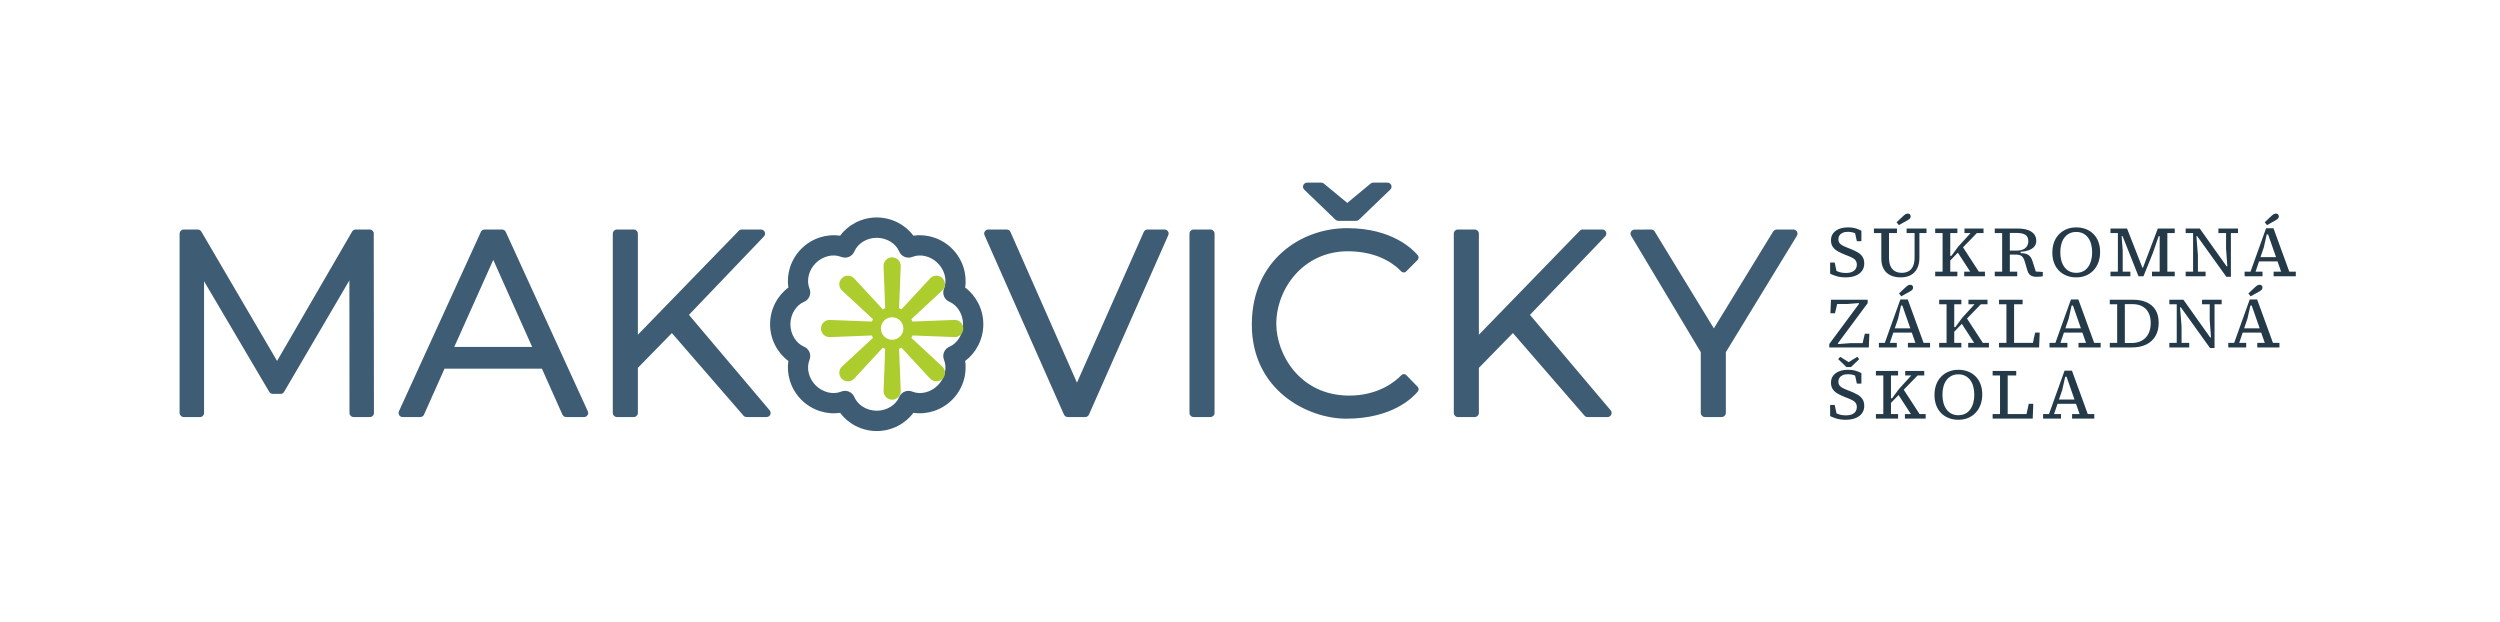 <svg xmlns="http://www.w3.org/2000/svg" xmlns:xlink="http://www.w3.org/1999/xlink" xmlns:serif="http://www.serif.com/" width="100%" height="100%" viewBox="0 0 2459 612" xml:space="preserve" style="fill-rule:evenodd;clip-rule:evenodd;stroke-linejoin:round;stroke-miterlimit:2;">    <g transform="matrix(1,0,0,1,-19932,-1402)">        <g id="lgo-makovicky-claim-side" transform="matrix(2.401,0,0,0.598,19932,1402)">            <rect x="0" y="0" width="1024" height="1024" style="fill:none;"></rect>            <g transform="matrix(0.416,0,0,1.673,-2655.29,-273.9)">                <path d="M8209.76,393.033C8209.44,392.894 8209.11,392.761 8208.78,392.633C8207.03,391.957 8205.04,391.618 8202.8,391.618C8200.65,391.618 8198.88,391.945 8197.48,392.598C8196.08,393.252 8195.03,394.127 8194.33,395.223C8193.63,396.32 8193.28,397.545 8193.28,398.898C8193.28,400.252 8193.57,401.395 8194.16,402.328C8194.74,403.262 8195.67,404.102 8196.95,404.848C8198.24,405.595 8199.91,406.365 8201.96,407.158L8204.48,408.138C8207.09,409.165 8209.49,410.262 8211.66,411.428C8213.83,412.595 8215.55,414.077 8216.84,415.873C8218.12,417.67 8218.76,419.992 8218.76,422.838C8218.76,425.592 8218.02,427.983 8216.56,430.013C8215.09,432.043 8212.99,433.618 8210.26,434.738C8207.52,435.858 8204.29,436.418 8200.56,436.418C8196.92,436.418 8193.76,435.987 8191.07,435.123C8188.39,434.26 8186.42,433.478 8185.16,432.778L8185.16,421.858L8189.64,421.858L8191.42,430.097C8192.66,430.694 8194,431.168 8195.45,431.518C8196.99,431.892 8198.69,432.078 8200.56,432.078C8203.17,432.078 8205.28,431.705 8206.9,430.958C8208.51,430.212 8209.67,429.22 8210.4,427.983C8211.12,426.747 8211.48,425.405 8211.48,423.958C8211.48,422.512 8211.19,421.287 8210.6,420.283C8210.02,419.28 8209.09,418.393 8207.81,417.623C8206.52,416.853 8204.85,416.072 8202.8,415.278L8200.28,414.298C8197.67,413.272 8195.27,412.175 8193.1,411.008C8190.94,409.842 8189.21,408.383 8187.93,406.633C8186.64,404.883 8186,402.632 8186,399.878C8186,397.218 8186.72,394.943 8188.17,393.053C8189.62,391.163 8191.6,389.728 8194.12,388.748C8196.64,387.768 8199.53,387.278 8202.8,387.278C8205.88,387.278 8208.6,387.663 8210.95,388.433C8213.31,389.203 8214.98,389.938 8215.96,390.638L8215.96,400.858L8211.48,400.858L8209.76,393.033ZM8235.56,392.878L8228.28,392.878L8228.28,388.398L8250.96,388.398L8250.96,392.878L8243.12,392.878L8243.12,416.818C8243.12,420.272 8243.62,423.118 8244.62,425.358C8245.63,427.598 8247.08,429.255 8248.97,430.328C8250.85,431.402 8253.11,431.938 8255.72,431.938C8258.33,431.938 8260.59,431.402 8262.48,430.328C8264.36,429.255 8265.81,427.598 8266.82,425.358C8267.82,423.118 8268.32,420.272 8268.32,416.818L8268.32,392.878L8260.48,392.878L8260.48,388.398L8280.08,388.398L8280.08,392.878L8273.08,392.878L8273.08,417.098C8273.08,421.205 8272.36,424.693 8270.91,427.563C8269.46,430.433 8267.36,432.627 8264.61,434.143C8261.86,435.66 8258.52,436.418 8254.6,436.418C8250.68,436.418 8247.3,435.718 8244.45,434.318C8241.6,432.918 8239.41,430.842 8237.87,428.088C8236.33,425.335 8235.56,421.952 8235.56,417.938L8235.56,392.878ZM8250.61,382.238C8251.73,381.165 8252.85,380.103 8253.97,379.053C8255.09,378.003 8256.21,376.965 8257.33,375.938C8258.17,375.145 8258.92,374.573 8259.57,374.223C8260.22,373.873 8260.95,373.698 8261.74,373.698C8262.53,373.698 8263.19,373.943 8263.7,374.433C8264.21,374.923 8264.47,375.588 8264.47,376.428C8264.47,377.315 8264.2,378.038 8263.67,378.598C8263.13,379.158 8262.37,379.718 8261.39,380.278C8259.94,381.072 8258.52,381.865 8257.12,382.658C8255.72,383.452 8254.3,384.245 8252.85,385.038L8250.61,382.238ZM8295.9,392.878L8288.62,392.878L8288.62,388.398L8310.46,388.398L8310.46,392.878L8303.46,392.878L8303.46,415.278L8304.58,415.278L8311.23,406.248L8323.45,392.878L8317.46,392.878L8317.46,388.398L8336.22,388.398L8336.22,392.878L8329.63,392.878L8316.03,406.884L8331.62,430.818L8337.62,430.818L8337.62,435.298L8317.18,435.298L8317.18,430.818L8323.09,430.818L8310.94,412.128L8303.46,419.831L8303.46,430.818L8310.46,430.818L8310.46,435.298L8288.62,435.298L8288.62,430.818L8295.9,430.818L8295.9,392.878ZM8354.56,392.878L8347.28,392.878L8347.28,388.398L8369.96,388.398C8375.84,388.398 8380.34,389.472 8383.47,391.618C8386.6,393.765 8388.16,396.705 8388.16,400.438C8388.16,402.912 8387.42,404.918 8385.95,406.458C8384.49,407.998 8382.57,409.153 8380.22,409.923C8377.86,410.693 8375.37,411.125 8372.76,411.218L8372.76,412.618C8374.44,412.618 8375.91,412.758 8377.17,413.038C8378.43,413.318 8379.51,413.762 8380.42,414.368C8381.34,414.975 8382.13,415.803 8382.81,416.853C8383.48,417.903 8384.05,419.198 8384.52,420.738L8387.68,430.666L8394.6,431.098L8394.6,435.298C8394.04,435.392 8393.42,435.485 8392.75,435.578C8392.07,435.672 8391.37,435.742 8390.65,435.788C8389.92,435.835 8389.19,435.858 8388.44,435.858C8385.92,435.858 8383.95,435.38 8382.52,434.423C8381.1,433.467 8380.04,431.798 8379.34,429.418L8376.96,421.298C8376.45,419.432 8375.83,417.973 8375.1,416.923C8374.38,415.873 8373.48,415.127 8372.41,414.683C8371.34,414.24 8369.96,414.018 8368.28,414.018L8362.12,414.018L8362.12,430.818L8369.4,430.818L8369.4,435.298L8347.28,435.298L8347.28,430.818L8354.56,430.818L8354.56,392.878ZM8362.12,392.738L8362.12,410.098L8368.84,410.098C8371.45,410.098 8373.61,409.702 8375.32,408.908C8377.02,408.115 8378.28,407.007 8379.09,405.583C8379.91,404.16 8380.32,402.538 8380.32,400.718C8380.32,397.965 8379.39,395.947 8377.52,394.663C8375.65,393.38 8372.76,392.738 8368.84,392.738L8362.12,392.738ZM8427.5,436.418C8424,436.418 8420.82,435.847 8417.94,434.703C8415.08,433.56 8412.59,431.927 8410.49,429.803C8408.39,427.68 8406.78,425.113 8405.66,422.103C8404.54,419.093 8403.98,415.745 8403.98,412.058C8403.98,408.325 8404.54,404.942 8405.66,401.908C8406.78,398.875 8408.39,396.273 8410.49,394.103C8412.59,391.933 8415.08,390.253 8417.94,389.063C8420.82,387.873 8424,387.278 8427.5,387.278C8431,387.278 8434.18,387.838 8437.06,388.958C8439.92,390.078 8442.41,391.7 8444.51,393.823C8446.61,395.947 8448.22,398.49 8449.34,401.453C8450.46,404.417 8451.02,407.765 8451.02,411.498C8451.02,415.185 8450.46,418.557 8449.34,421.613C8448.22,424.67 8446.61,427.307 8444.51,429.523C8442.41,431.74 8439.92,433.443 8437.06,434.633C8434.18,435.823 8431,436.418 8427.5,436.418ZM8427.5,431.938C8430.11,431.938 8432.39,431.437 8434.33,430.433C8436.26,429.43 8437.9,428.007 8439.23,426.163C8440.56,424.32 8441.55,422.173 8442.2,419.723C8442.85,417.273 8443.18,414.625 8443.18,411.778C8443.18,408.885 8442.85,406.225 8442.2,403.798C8441.55,401.372 8440.56,399.26 8439.23,397.463C8437.9,395.667 8436.26,394.267 8434.33,393.263C8432.39,392.26 8430.11,391.758 8427.5,391.758C8424.93,391.758 8422.67,392.26 8420.71,393.263C8418.75,394.267 8417.1,395.667 8415.77,397.463C8414.44,399.26 8413.45,401.372 8412.8,403.798C8412.15,406.225 8411.82,408.885 8411.82,411.778C8411.82,414.625 8412.15,417.273 8412.8,419.723C8413.45,422.173 8414.44,424.32 8415.77,426.163C8417.1,428.007 8418.75,429.43 8420.71,430.433C8422.67,431.437 8424.93,431.938 8427.5,431.938ZM8468.52,392.878L8461.24,392.878L8461.24,388.398L8477.55,388.398L8492.67,426.898L8493.23,426.898L8499.46,410.518L8507.86,388.398L8524.52,388.398L8524.52,392.878L8517.24,392.878L8517.24,430.818L8524.52,430.818L8524.52,435.298L8502.12,435.298L8502.12,430.818L8509.68,430.818L8509.68,395.888L8508.7,395.888L8503.03,412.338L8493.72,435.298L8488.82,435.298L8473.14,395.888L8472.23,395.888L8473.28,410.098L8473.28,430.818L8480.84,430.818L8480.84,435.298L8461.24,435.298L8461.24,430.818L8468.52,430.818L8468.52,392.878ZM8542.58,392.878L8535.3,392.878L8535.3,388.398L8549.16,388.398L8575.55,425.498L8576.32,425.498L8575.06,408.348L8575.06,392.878L8567.5,392.878L8567.5,388.398L8586.82,388.398L8586.82,392.878L8579.82,392.878L8579.82,435.858L8575.34,435.858L8546.64,395.888L8545.85,395.888L8547.34,414.648L8547.34,430.818L8554.9,430.818L8554.9,435.298L8535.3,435.298L8535.3,430.818L8542.58,430.818L8542.58,392.878ZM8610.97,435.298L8593.33,435.298L8593.33,430.818L8599.14,430.818L8614.47,388.118L8621.75,388.118L8637.34,430.818L8643.73,430.818L8643.73,435.298L8621.89,435.298L8621.89,430.818L8629.28,430.818L8625.75,420.738L8607.53,420.738L8604.1,430.818L8610.97,430.818L8610.97,435.298ZM8624.28,416.538L8616.43,394.138L8615.1,394.138L8612.23,406.948L8608.96,416.538L8624.28,416.538ZM8613.14,382.238C8614.26,381.165 8615.38,380.103 8616.5,379.053C8617.62,378.003 8618.74,376.965 8619.86,375.938C8620.7,375.145 8621.45,374.573 8622.1,374.223C8622.75,373.873 8623.48,373.698 8624.27,373.698C8625.06,373.698 8625.72,373.943 8626.23,374.433C8626.74,374.923 8627,375.588 8627,376.428C8627,377.315 8626.73,378.038 8626.19,378.598C8625.66,379.158 8624.9,379.718 8623.92,380.278C8622.47,381.072 8621.05,381.865 8619.65,382.658C8618.25,383.452 8616.83,384.245 8615.38,385.038L8613.14,382.238ZM8217.12,501.098L8219.32,491.858L8223.8,491.858L8223.24,505.298L8184.32,505.298L8184.32,501.938L8213.51,462.549L8213.51,461.688L8202.1,462.598L8192.11,462.598L8189.92,471.698L8185.44,471.698L8186,458.398L8222.12,458.398L8222.12,461.758L8192.86,501.152L8192.86,502.008L8204.97,501.098L8217.12,501.098ZM8250.82,505.298L8233.18,505.298L8233.18,500.818L8238.99,500.818L8254.32,458.118L8261.6,458.118L8277.18,500.818L8283.58,500.818L8283.58,505.298L8261.74,505.298L8261.74,500.818L8269.13,500.818L8265.6,490.738L8247.38,490.738L8243.95,500.818L8250.82,500.818L8250.82,505.298ZM8264.13,486.538L8256.28,464.138L8254.95,464.138L8252.08,476.948L8248.81,486.538L8264.13,486.538ZM8252.99,452.238C8254.11,451.165 8255.23,450.103 8256.35,449.053C8257.47,448.003 8258.59,446.965 8259.71,445.938C8260.55,445.145 8261.3,444.573 8261.95,444.223C8262.6,443.873 8263.33,443.698 8264.12,443.698C8264.91,443.698 8265.57,443.943 8266.08,444.433C8266.59,444.923 8266.85,445.588 8266.85,446.428C8266.85,447.315 8266.58,448.038 8266.05,448.598C8265.51,449.158 8264.75,449.718 8263.77,450.278C8262.32,451.072 8260.9,451.865 8259.5,452.658C8258.1,453.452 8256.68,454.245 8255.23,455.038L8252.99,452.238ZM8299.82,462.878L8292.54,462.878L8292.54,458.398L8314.38,458.398L8314.38,462.878L8307.38,462.878L8307.38,485.278L8308.5,485.278L8315.15,476.248L8327.37,462.878L8321.38,462.878L8321.38,458.398L8340.14,458.398L8340.14,462.878L8333.55,462.878L8319.95,476.884L8335.54,500.818L8341.54,500.818L8341.54,505.298L8321.1,505.298L8321.1,500.818L8327.01,500.818L8314.86,482.128L8307.38,489.831L8307.38,500.818L8314.38,500.818L8314.38,505.298L8292.54,505.298L8292.54,500.818L8299.82,500.818L8299.82,462.878ZM8358.76,462.878L8351.48,462.878L8351.48,458.398L8374.72,458.398L8374.72,462.878L8366.32,462.878L8366.32,500.818L8384.85,500.818L8387.04,490.738L8391.52,490.738L8390.96,505.298L8351.48,505.298L8351.48,500.818L8358.76,500.818L8358.76,462.878ZM8418.82,505.298L8401.18,505.298L8401.18,500.818L8406.99,500.818L8422.32,458.118L8429.6,458.118L8445.18,500.818L8451.58,500.818L8451.58,505.298L8429.74,505.298L8429.74,500.818L8437.13,500.818L8433.6,490.738L8415.38,490.738L8411.95,500.818L8418.82,500.818L8418.82,505.298ZM8432.13,486.538L8424.28,464.138L8422.95,464.138L8420.08,476.948L8416.81,486.538L8432.13,486.538ZM8467.82,462.878L8460.54,462.878L8460.54,458.398L8483.5,458.398C8488.54,458.398 8492.95,459.227 8496.73,460.883C8500.51,462.54 8503.45,465.048 8505.55,468.408C8507.65,471.768 8508.7,475.992 8508.7,481.078C8508.7,486.165 8507.64,490.517 8505.51,494.133C8503.39,497.75 8500.36,500.515 8496.42,502.428C8492.47,504.342 8487.79,505.298 8482.38,505.298L8460.54,505.298L8460.54,500.818L8467.82,500.818L8467.82,462.878ZM8475.38,462.738L8475.38,500.958L8481.82,500.958C8485.93,500.958 8489.39,500.153 8492.22,498.543C8495.04,496.933 8497.18,494.658 8498.66,491.718C8500.12,488.778 8500.86,485.325 8500.86,481.358C8500.86,475.385 8499.27,470.788 8496.1,467.568C8492.93,464.348 8488.54,462.738 8482.94,462.738L8475.38,462.738ZM8526.48,462.878L8519.2,462.878L8519.2,458.398L8533.06,458.398L8559.45,495.498L8560.22,495.498L8558.96,478.348L8558.96,462.878L8551.4,462.878L8551.4,458.398L8570.72,458.398L8570.72,462.878L8563.72,462.878L8563.72,505.858L8559.24,505.858L8530.54,465.888L8529.75,465.888L8531.24,484.648L8531.24,500.818L8538.8,500.818L8538.8,505.298L8519.2,505.298L8519.2,500.818L8526.48,500.818L8526.48,462.878ZM8594.87,505.298L8577.23,505.298L8577.23,500.818L8583.04,500.818L8598.37,458.118L8605.65,458.118L8621.24,500.818L8627.63,500.818L8627.63,505.298L8605.79,505.298L8605.79,500.818L8613.18,500.818L8609.65,490.738L8591.43,490.738L8588,500.818L8594.87,500.818L8594.87,505.298ZM8608.18,486.538L8600.33,464.138L8599,464.138L8596.13,476.948L8592.86,486.538L8608.18,486.538ZM8597.04,452.238C8598.16,451.165 8599.28,450.103 8600.4,449.053C8601.52,448.003 8602.64,446.965 8603.76,445.938C8604.6,445.145 8605.35,444.573 8606,444.223C8606.65,443.873 8607.38,443.698 8608.17,443.698C8608.96,443.698 8609.62,443.943 8610.13,444.433C8610.64,444.923 8610.9,445.588 8610.9,446.428C8610.9,447.315 8610.63,448.038 8610.09,448.598C8609.56,449.158 8608.8,449.718 8607.82,450.278C8606.37,451.072 8604.95,451.865 8603.55,452.658C8602.15,453.452 8600.73,454.245 8599.28,455.038L8597.04,452.238ZM8209.76,533.033C8209.44,532.894 8209.11,532.761 8208.78,532.633C8207.03,531.957 8205.04,531.618 8202.8,531.618C8200.65,531.618 8198.88,531.945 8197.48,532.598C8196.08,533.252 8195.03,534.127 8194.33,535.223C8193.63,536.32 8193.28,537.545 8193.28,538.898C8193.28,540.252 8193.57,541.395 8194.16,542.328C8194.74,543.262 8195.67,544.102 8196.95,544.848C8198.24,545.595 8199.91,546.365 8201.96,547.158L8204.48,548.138C8207.09,549.165 8209.49,550.262 8211.66,551.428C8213.83,552.595 8215.55,554.077 8216.84,555.873C8218.12,557.67 8218.76,559.992 8218.76,562.838C8218.76,565.592 8218.02,567.983 8216.56,570.013C8215.09,572.043 8212.99,573.618 8210.26,574.738C8207.52,575.858 8204.29,576.418 8200.56,576.418C8196.92,576.418 8193.76,575.987 8191.07,575.123C8188.39,574.26 8186.42,573.478 8185.16,572.778L8185.16,561.858L8189.64,561.858L8191.42,570.097C8192.66,570.694 8194,571.168 8195.45,571.518C8196.99,571.892 8198.69,572.078 8200.56,572.078C8203.17,572.078 8205.28,571.705 8206.9,570.958C8208.51,570.212 8209.67,569.22 8210.4,567.983C8211.12,566.747 8211.48,565.405 8211.48,563.958C8211.48,562.512 8211.19,561.287 8210.6,560.283C8210.02,559.28 8209.09,558.393 8207.81,557.623C8206.52,556.853 8204.85,556.072 8202.8,555.278L8200.28,554.298C8197.67,553.272 8195.27,552.175 8193.1,551.008C8190.94,549.842 8189.21,548.383 8187.93,546.633C8186.64,544.883 8186,542.632 8186,539.878C8186,537.218 8186.72,534.943 8188.17,533.053C8189.62,531.163 8191.6,529.728 8194.12,528.748C8196.64,527.768 8199.53,527.278 8202.8,527.278C8205.88,527.278 8208.6,527.663 8210.95,528.433C8213.31,529.203 8214.98,529.938 8215.96,530.638L8215.96,540.858L8211.48,540.858L8209.76,533.033ZM8203.43,519.738L8211.83,514.538L8213.79,516.778L8205.67,524.618L8201.19,524.618L8193.07,516.778L8195.03,514.538L8203.43,519.738ZM8237.52,532.878L8230.24,532.878L8230.24,528.398L8252.08,528.398L8252.08,532.878L8245.08,532.878L8245.08,555.278L8246.2,555.278L8252.85,546.248L8265.07,532.878L8259.08,532.878L8259.08,528.398L8277.84,528.398L8277.84,532.878L8271.25,532.878L8257.65,546.884L8273.24,570.818L8279.24,570.818L8279.24,575.298L8258.8,575.298L8258.8,570.818L8264.71,570.818L8252.56,552.128L8245.08,559.831L8245.08,570.818L8252.08,570.818L8252.08,575.298L8230.24,575.298L8230.24,570.818L8237.52,570.818L8237.52,532.878ZM8311.44,576.418C8307.94,576.418 8304.76,575.847 8301.89,574.703C8299.01,573.56 8296.53,571.927 8294.43,569.803C8292.33,567.68 8290.72,565.113 8289.6,562.103C8288.48,559.093 8287.92,555.745 8287.92,552.058C8287.92,548.325 8288.48,544.942 8289.6,541.908C8290.72,538.875 8292.33,536.273 8294.43,534.103C8296.53,531.933 8299.01,530.253 8301.89,529.063C8304.76,527.873 8307.94,527.278 8311.44,527.278C8314.94,527.278 8318.12,527.838 8321,528.958C8323.86,530.078 8326.35,531.7 8328.45,533.823C8330.55,535.947 8332.16,538.49 8333.28,541.453C8334.4,544.417 8334.96,547.765 8334.96,551.498C8334.96,555.185 8334.4,558.557 8333.28,561.613C8332.16,564.67 8330.55,567.307 8328.45,569.523C8326.35,571.74 8323.86,573.443 8321,574.633C8318.12,575.823 8314.94,576.418 8311.44,576.418ZM8311.44,571.938C8314.05,571.938 8316.33,571.437 8318.26,570.433C8320.2,569.43 8321.84,568.007 8323.17,566.163C8324.5,564.32 8325.49,562.173 8326.14,559.723C8326.79,557.273 8327.12,554.625 8327.12,551.778C8327.12,548.885 8326.79,546.225 8326.14,543.798C8325.49,541.372 8324.5,539.26 8323.17,537.463C8321.84,535.667 8320.2,534.267 8318.26,533.263C8316.33,532.26 8314.05,531.758 8311.44,531.758C8308.87,531.758 8306.61,532.26 8304.65,533.263C8302.69,534.267 8301.05,535.667 8299.72,537.463C8298.39,539.26 8297.39,541.372 8296.74,543.798C8296.09,546.225 8295.76,548.885 8295.76,551.778C8295.76,554.625 8296.09,557.273 8296.74,559.723C8297.39,562.173 8298.39,564.32 8299.72,566.163C8301.05,568.007 8302.69,569.43 8304.65,570.433C8306.61,571.437 8308.87,571.938 8311.44,571.938ZM8352.46,532.878L8345.18,532.878L8345.18,528.398L8368.42,528.398L8368.42,532.878L8360.02,532.878L8360.02,570.818L8378.55,570.818L8380.74,560.738L8385.22,560.738L8384.66,575.298L8345.18,575.298L8345.18,570.818L8352.46,570.818L8352.46,532.878ZM8412.52,575.298L8394.88,575.298L8394.88,570.818L8400.69,570.818L8416.02,528.118L8423.3,528.118L8438.89,570.818L8445.28,570.818L8445.28,575.298L8423.44,575.298L8423.44,570.818L8430.83,570.818L8427.3,560.738L8409.08,560.738L8405.65,570.818L8412.52,570.818L8412.52,575.298ZM8425.83,556.538L8417.98,534.138L8416.65,534.138L8413.78,546.948L8410.51,556.538L8425.83,556.538Z" style="fill:rgb(36,58,72);"></path>            </g>            <g transform="matrix(0.416,0,0,1.673,-5689.11,-2307.58)">                <path d="M15132.1,1708.39L15231.5,1606.17L15232.1,1605.66L15232.8,1605.28L15233.5,1605.04L15234.3,1604.96L15253.6,1604.95L15254.8,1605.12L15255.8,1605.61L15256.7,1606.38L15257.3,1607.38L15257.6,1608.52L15257.5,1609.67L15257.2,1610.76L15256.5,1611.72L15182.4,1688.86L15261.9,1782.73L15262.5,1783.7L15262.8,1784.78L15262.8,1785.9L15262.4,1787L15261.8,1787.96L15261,1788.69L15260,1789.15L15258.8,1789.32L15239.1,1789.32L15238.2,1789.22L15237.4,1788.95L15236.7,1788.52L15236.1,1787.94L15165.6,1706.76L15132.1,1740.97L15132.1,1785.32L15132,1786.12L15131.8,1786.87L15130.9,1788.14L15129.6,1789L15128.9,1789.24L15128.1,1789.32L15111.4,1789.32L15110.6,1789.24L15109.8,1789L15108.6,1788.14L15107.7,1786.87L15107.5,1786.12L15107.4,1785.32L15107.4,1608.96L15107.5,1608.16L15107.7,1607.4L15108.6,1606.13L15109.8,1605.28L15110.6,1605.04L15111.4,1604.96L15128.1,1604.96L15128.9,1605.04L15129.6,1605.28L15130.9,1606.13L15131.8,1607.4L15132,1608.16L15132.1,1608.96L15132.1,1708.39ZM13948.6,1734.16L14022.5,1606.95L14023.1,1606.12L14024,1605.5L14024.9,1605.1L14026,1604.96L14039.8,1604.96L14040.6,1605.04L14041.4,1605.28L14042.7,1606.13L14043.5,1607.4L14043.8,1608.16L14043.8,1608.96L14044,1785.31L14043.9,1786.1L14043.7,1786.85L14043.3,1787.53L14042.8,1788.14L14042.2,1788.64L14041.5,1789.01L14040.8,1789.24L14040,1789.32L14023.9,1789.32L14023.1,1789.24L14022.3,1789L14021.1,1788.15L14020.2,1786.88L14020,1786.12L14019.9,1785.32L14019.8,1654.98L13955.5,1764.57L13954.9,1765.4L13954.1,1766.02L13953.1,1766.41L13952.1,1766.55L13944.4,1766.55L13943.4,1766.41L13942.4,1766.02L13941.6,1765.4L13940.9,1764.58L13876.7,1655.81L13876.7,1785.32L13876.7,1786.12L13876.4,1786.87L13875.6,1788.14L13874.3,1789L13873.6,1789.24L13872.7,1789.32L13856.6,1789.32L13855.8,1789.24L13855.1,1789L13853.8,1788.14L13853,1786.87L13852.7,1786.12L13852.6,1785.32L13852.6,1608.96L13852.7,1608.16L13853,1607.4L13853.8,1606.13L13855.1,1605.28L13855.8,1605.04L13856.6,1604.96L13870.5,1604.96L13871.6,1605.1L13872.5,1605.49L13873.3,1606.11L13874,1606.94L13948.6,1734.16ZM14209.4,1741.76L14113.5,1741.76L14093.3,1786.95L14092.7,1787.93L14091.8,1788.67L14090.8,1789.15L14089.6,1789.32L14072.2,1789.32L14071.3,1789.19L14070.3,1788.83L14069.5,1788.25L14068.9,1787.48L14068.5,1786.57L14068.3,1785.6L14068.3,1784.61L14068.6,1783.65L14149.3,1607.3L14149.9,1606.33L14150.7,1605.6L14151.8,1605.13L14152.9,1604.96L14170.2,1604.96L14171.3,1605.13L14172.3,1605.6L14173.2,1606.33L14173.8,1607.3L14254.6,1783.65L14254.9,1784.61L14255,1785.6L14254.8,1786.57L14254.3,1787.48L14253.7,1788.25L14252.9,1788.83L14252,1789.19L14251,1789.32L14233.3,1789.32L14232.1,1789.15L14231.1,1788.67L14230.3,1787.93L14229.6,1786.95L14209.4,1741.76ZM14123.1,1720.38L14199.8,1720.38L14161.5,1634.81L14123.1,1720.38ZM14303.9,1708.39L14403.3,1606.17L14403.9,1605.66L14404.6,1605.28L14405.4,1605.04L14406.2,1604.96L14425.2,1604.96L14426.3,1605.13L14427.4,1605.62L14428.2,1606.39L14428.9,1607.39L14429.1,1608.53L14429.1,1609.68L14428.7,1610.77L14428.1,1611.73L14354.2,1688.85L14433.7,1782.73L14434.3,1783.7L14434.6,1784.78L14434.6,1785.9L14434.3,1787L14433.6,1787.96L14432.8,1788.69L14431.8,1789.15L14430.6,1789.32L14410.9,1789.32L14410.1,1789.22L14409.3,1788.95L14408.5,1788.52L14407.9,1787.94L14337.4,1706.76L14303.9,1740.97L14303.9,1785.32L14303.8,1786.12L14303.6,1786.87L14302.7,1788.14L14301.5,1789L14300.7,1789.24L14299.9,1789.32L14283.2,1789.32L14282.4,1789.24L14281.7,1789L14280.4,1788.14L14279.5,1786.87L14279.3,1786.12L14279.2,1785.32L14279.2,1608.96L14279.3,1608.16L14279.5,1607.4L14280.4,1606.13L14281.7,1605.28L14282.4,1605.04L14283.2,1604.96L14299.9,1604.96L14300.7,1605.04L14301.5,1605.28L14302.7,1606.13L14303.6,1607.4L14303.8,1608.16L14303.9,1608.96L14303.9,1708.39ZM14736.3,1755.5L14802.1,1607.34L14802.7,1606.36L14803.6,1605.61L14804.6,1605.13L14805.7,1604.96L14822.6,1604.96L14823.6,1605.09L14824.5,1605.45L14825.3,1606.02L14825.9,1606.78L14826.4,1607.68L14826.6,1608.64L14826.5,1609.63L14826.2,1610.58L14748.1,1786.94L14747.5,1787.92L14746.6,1788.67L14745.6,1789.15L14744.4,1789.32L14727.2,1789.32L14726,1789.15L14725,1788.67L14724.2,1787.92L14723.5,1786.94L14645.3,1610.59L14645,1609.63L14644.9,1608.64L14645.1,1607.68L14645.6,1606.78L14646.2,1606.02L14647,1605.45L14647.9,1605.09L14648.9,1604.96L14667.2,1604.96L14668.3,1605.13L14669.4,1605.61L14670.2,1606.36L14670.8,1607.35L14736.3,1755.5ZM15002.5,1578.81L15025.5,1559.76L15026.7,1559.08L15028.1,1558.85L15042.1,1558.85L15043.3,1559.02L15044.3,1559.53L15045.2,1560.32L15045.8,1561.35L15046.1,1562.52L15046,1563.68L15045.6,1564.78L15044.8,1565.73L15014,1595.32L15012.8,1596.15L15011.3,1596.44L14993.7,1596.44L14992.2,1596.15L14990.9,1595.32L14960.1,1565.73L14959.4,1564.78L14959,1563.68L14958.9,1562.52L14959.2,1561.35L14959.8,1560.32L14960.7,1559.53L14961.7,1559.02L14962.9,1558.85L14976.9,1558.85L14978.2,1559.08L14979.4,1559.76L15002.5,1578.81ZM15363.5,1702.16L15421.9,1606.87L15422.6,1606.07L15423.4,1605.47L15424.3,1605.09L15425.3,1604.96L15441.9,1604.96L15442.9,1605.1L15443.9,1605.51L15444.7,1606.15L15445.4,1607.01L15445.7,1608L15445.9,1609.04L15445.7,1610.07L15445.3,1611.05L15375.3,1725.55L15375.3,1785.32L15375.2,1786.12L15375,1786.87L15374.1,1788.14L15372.8,1789L15372.1,1789.24L15371.3,1789.32L15354.6,1789.32L15353.8,1789.24L15353,1789L15351.8,1788.14L15350.9,1786.87L15350.7,1786.12L15350.6,1785.32L15350.6,1725.53L15282,1611.1L15281.6,1610.13L15281.4,1609.1L15281.5,1608.07L15281.9,1607.08L15282.6,1606.24L15283.4,1605.6L15284.3,1605.19L15285.4,1605.05L15301.8,1604.97L15302.8,1605.09L15303.8,1605.47L15304.6,1606.07L15305.2,1606.88L15363.5,1702.16ZM14851.1,1789.32L14850.3,1789.24L14849.5,1789L14848.3,1788.14L14847.4,1786.87L14847.2,1786.12L14847.1,1785.32L14847.1,1608.96L14847.2,1608.16L14847.4,1607.4L14848.3,1606.13L14849.5,1605.28L14850.3,1605.04L14851.1,1604.96L14867.8,1604.96L14868.6,1605.04L14869.3,1605.28L14870.6,1606.13L14871.5,1607.4L14871.7,1608.16L14871.8,1608.96L14871.8,1785.32L14871.7,1786.12L14871.5,1786.87L14870.6,1788.14L14869.3,1789L14868.6,1789.24L14867.8,1789.32L14851.1,1789.32ZM15071.7,1634.96C15069.1,1637.52 15063.3,1643.37 15060.5,1646.16C15059.9,1646.86 15058.9,1647.23 15057.9,1647.19C15057,1647.16 15056.1,1646.72 15055.4,1645.97C15050.9,1641 15034.9,1626.59 15003.8,1626.35C14958.9,1625.99 14932.6,1663.62 14932.6,1697.75C14932.7,1727.81 14955.8,1767.8 15003.7,1768.24C15033.8,1768.52 15050.9,1753.3 15055.6,1748.3C15056.3,1747.58 15057.2,1747.16 15058.2,1747.14C15059.1,1747.12 15060.1,1747.51 15060.7,1748.2C15063.5,1751.03 15069.3,1757 15071.8,1759.58C15073,1760.82 15073.1,1762.75 15072,1764.15L15072,1764.17C15067.4,1769.83 15047.1,1790.97 15001.3,1790.94C14963.9,1790.91 14908,1763.28 14908.5,1697.48C14909,1635.03 14957,1603.55 15002.5,1603.61C15046.9,1603.66 15067.2,1624.64 15072,1630.33L15072,1630.35C15073.1,1631.74 15072.9,1633.71 15071.7,1634.96ZM14503.1,1611.01C14510.8,1600.51 14524.2,1593.1 14539.1,1593.1C14554.1,1593.1 14567.5,1600.51 14575.2,1611.01C14588.1,1609.05 14602.8,1613.26 14613.4,1623.86C14624,1634.45 14628.2,1649.13 14626.2,1662.03C14636.7,1669.76 14644.1,1683.11 14644.1,1698.1C14644.1,1713.09 14636.7,1726.45 14626.2,1734.17C14628.2,1747.07 14624,1761.75 14613.4,1772.35C14602.8,1782.95 14588.1,1787.15 14575.2,1785.19C14567.5,1795.69 14554.1,1803.1 14539.1,1803.1C14524.2,1803.1 14510.8,1795.69 14503.1,1785.19C14490.2,1787.15 14475.5,1782.95 14464.9,1772.35C14454.3,1761.75 14450.1,1747.07 14452.1,1734.17C14441.5,1726.45 14434.1,1713.09 14434.1,1698.1C14434.1,1683.11 14441.5,1669.76 14452.1,1662.03C14450.1,1649.13 14454.3,1634.45 14464.9,1623.86C14475.5,1613.26 14490.2,1609.05 14503.1,1611.01ZM14504.1,1631.88C14496.3,1628.69 14486.1,1630.98 14479,1638C14472,1645.02 14469.7,1655.26 14472.9,1663.05C14475,1668.13 14472.6,1673.94 14467.5,1676.06C14459.8,1679.31 14454.1,1688.17 14454.1,1698.1C14454.1,1708.03 14459.8,1716.89 14467.5,1720.14C14472.6,1722.27 14475,1728.07 14472.9,1733.15C14469.7,1740.94 14472,1751.18 14479,1758.21C14486.1,1765.23 14496.3,1767.51 14504.1,1764.33C14509.2,1762.25 14515,1764.65 14517.1,1769.72C14520.4,1777.48 14529.2,1783.1 14539.1,1783.1C14549.1,1783.1 14557.9,1777.48 14561.2,1769.72C14563.3,1764.65 14569.1,1762.25 14574.2,1764.33C14582,1767.51 14592.2,1765.23 14599.2,1758.21C14606.3,1751.18 14608.6,1740.94 14605.4,1733.15C14603.3,1728.07 14605.7,1722.27 14610.8,1720.14C14618.5,1716.89 14624.1,1708.03 14624.1,1698.1C14624.1,1688.17 14618.5,1679.31 14610.8,1676.06C14605.7,1673.94 14603.3,1668.13 14605.4,1663.05C14608.6,1655.26 14606.3,1645.02 14599.2,1638C14592.2,1630.98 14582,1628.69 14574.2,1631.88C14569.1,1633.95 14563.3,1631.55 14561.2,1626.49C14557.9,1618.73 14549.1,1613.1 14539.1,1613.1C14529.2,1613.1 14520.4,1618.73 14517.1,1626.49C14515,1631.55 14509.2,1633.95 14504.1,1631.88Z" style="fill:rgb(63,92,117);"></path>            </g>            <g transform="matrix(0.516,0,0,2.072,256.859,66.898)">                <path d="M210.502,172C212.353,172 214.123,172.754 215.407,174.087C216.69,175.421 217.374,177.219 217.303,179.068C216.898,190.192 216.462,201.315 216.02,212.437C216.681,212.664 217.327,212.932 217.955,213.239C225.507,205.061 233.064,196.888 240.626,188.72C241.887,187.357 243.649,186.567 245.506,186.531C247.362,186.495 249.154,187.217 250.467,188.53C250.451,188.548 250.452,188.549 250.453,188.55C251.762,189.859 252.481,191.644 252.445,193.494C252.409,195.344 251.622,197.1 250.264,198.357C242.112,205.936 233.939,213.493 225.761,221.045C226.068,221.673 226.336,222.319 226.563,222.98C237.685,222.538 248.808,222.102 259.931,221.673C261.786,221.602 263.591,222.289 264.929,223.576C266.267,224.864 267.024,226.641 267.024,228.498C267,228.499 267,228.501 267,228.502C267,230.353 266.246,232.123 264.913,233.407C263.579,234.69 261.781,235.374 259.932,235.303C248.808,234.898 237.685,234.462 226.563,234.02C226.336,234.681 226.068,235.327 225.761,235.955C233.939,243.507 242.112,251.064 250.28,258.626C251.643,259.887 252.433,261.649 252.469,263.506C252.505,265.362 251.783,267.154 250.47,268.467C250.452,268.451 250.451,268.452 250.45,268.453C249.141,269.762 247.356,270.481 245.506,270.445C243.656,270.409 241.9,269.622 240.643,268.264C233.064,260.112 225.507,251.939 217.955,243.761C217.327,244.068 216.681,244.336 216.02,244.563C216.462,255.685 216.898,266.808 217.327,277.931C217.398,279.786 216.711,281.591 215.424,282.929C214.136,284.267 212.359,285.024 210.502,285.024C210.501,285 210.499,285 210.498,285C208.647,285 206.877,284.246 205.593,282.913C204.31,281.579 203.626,279.781 203.697,277.932C204.102,266.808 204.538,255.685 204.98,244.563C204.319,244.336 203.673,244.068 203.045,243.761C195.493,251.939 187.936,260.112 180.374,268.28C179.113,269.643 177.351,270.433 175.494,270.469C173.638,270.505 171.846,269.783 170.533,268.47C170.549,268.452 170.548,268.451 170.547,268.45C169.238,267.141 168.519,265.356 168.555,263.506C168.591,261.656 169.378,259.9 170.736,258.643C178.888,251.064 187.061,243.507 195.239,235.955C194.932,235.327 194.664,234.681 194.437,234.02C183.315,234.462 172.192,234.898 161.069,235.327C159.214,235.398 157.409,234.711 156.071,233.424C154.733,232.136 153.976,230.359 153.976,228.502C154,228.501 154,228.499 154,228.498C154,226.647 154.754,224.877 156.087,223.593C157.421,222.31 159.219,221.626 161.068,221.697C172.192,222.102 183.315,222.538 194.437,222.98C194.664,222.319 194.932,221.673 195.239,221.045C187.061,213.493 178.888,205.936 170.72,198.374C169.357,197.113 168.567,195.351 168.531,193.494C168.495,191.638 169.217,189.846 170.53,188.533C170.548,188.549 170.549,188.548 170.55,188.547C171.859,187.238 173.644,186.519 175.494,186.555C177.344,186.591 179.1,187.378 180.357,188.736C187.936,196.888 195.493,205.061 203.045,213.239C203.673,212.932 204.319,212.664 204.98,212.437C204.538,201.315 204.102,190.192 203.673,179.069C203.602,177.214 204.289,175.409 205.576,174.071C206.864,172.733 208.641,171.976 210.498,171.976C210.499,172 210.501,172 210.502,172ZM210.5,219.579C205.576,219.579 201.579,223.576 201.579,228.5C201.579,233.424 205.576,237.421 210.5,237.421C215.424,237.421 219.421,233.424 219.421,228.5C219.421,223.576 215.424,219.579 210.5,219.579Z" style="fill:rgb(173,204,46);"></path>            </g>        </g>    </g></svg>
